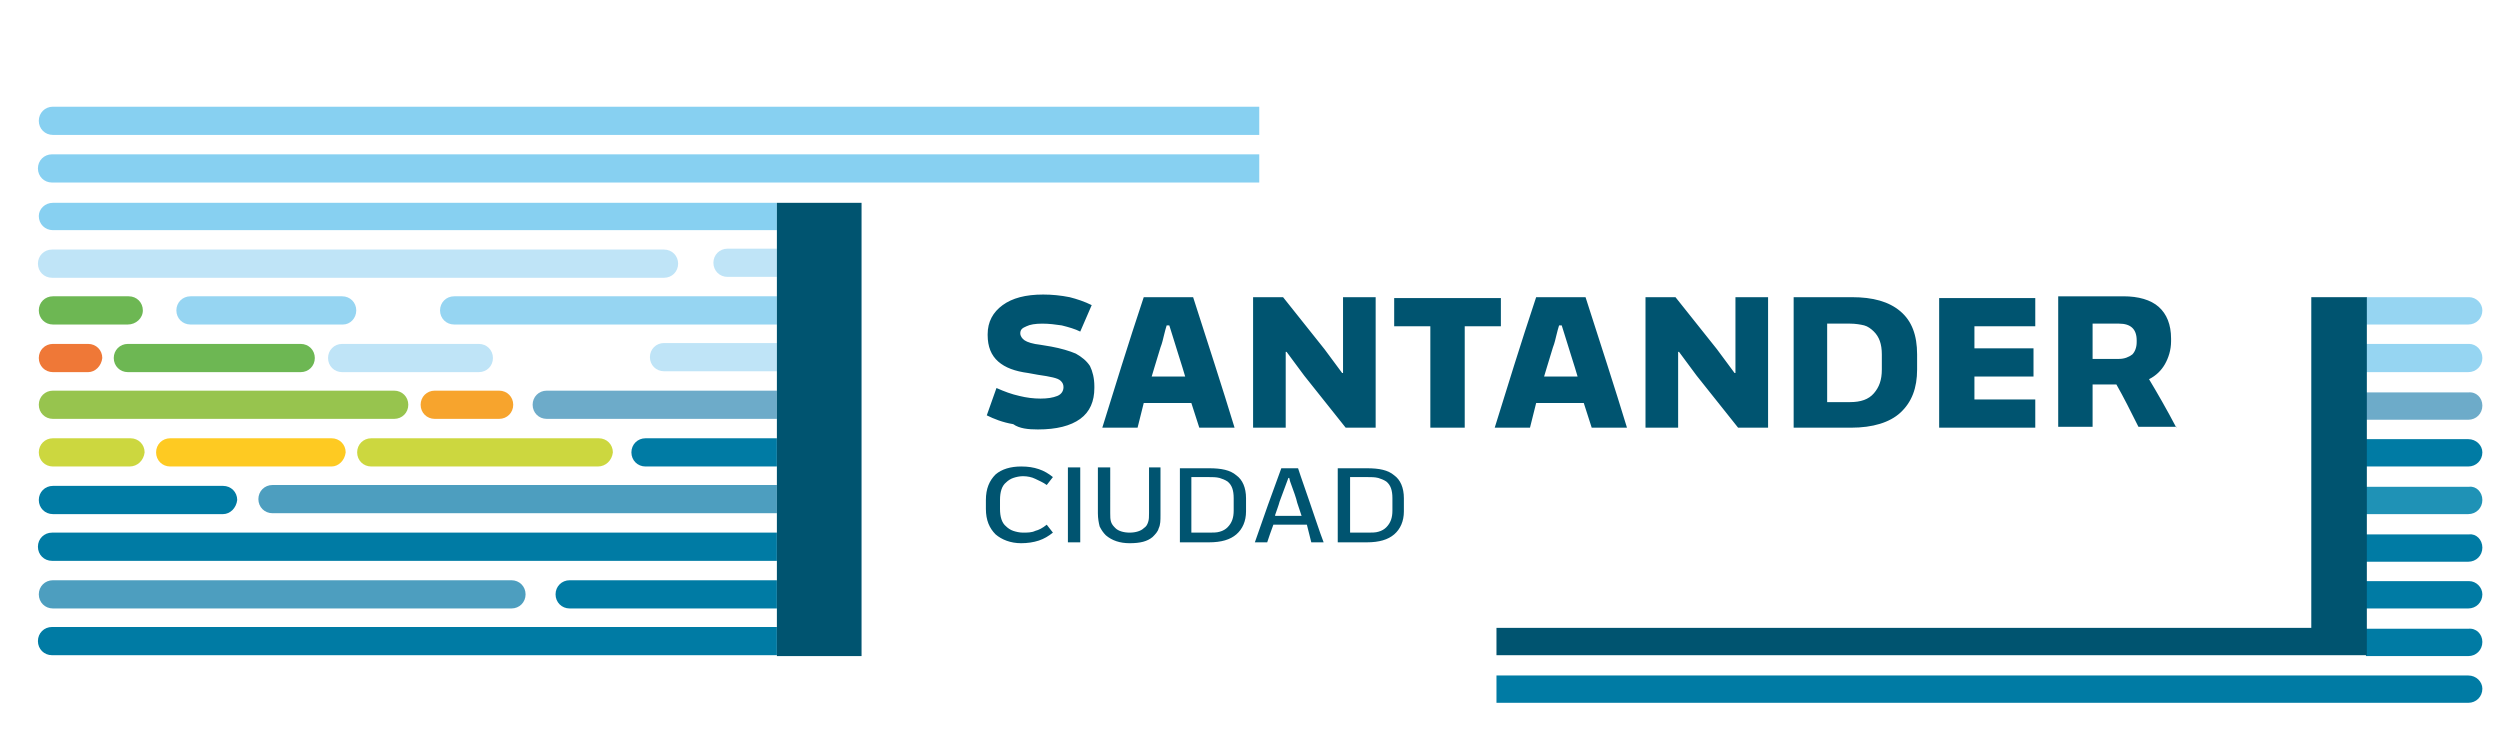 <?xml version="1.0" encoding="utf-8"?>
<!-- Generator: Adobe Illustrator 23.0.4, SVG Export Plug-In . SVG Version: 6.00 Build 0)  -->
<svg version="1.1" xmlns="http://www.w3.org/2000/svg" xmlns:xlink="http://www.w3.org/1999/xlink" x="0px" y="0px" width="283.5px"
	 height="85px" viewBox="0 0 283.5 85" style="enable-background:new 0 0 283.5 85;" xml:space="preserve">
<g id="Fondo">
</g>
<g id="Guías">
</g>
<g id="Primer_plano">
	<g>
		<path style="fill:#6DABC9;" d="M281.5,46c0,0.9-0.7,1.6-1.6,1.6h-11.6v-3.1h11.6C280.8,44.4,281.5,45.1,281.5,46"/>
		<path style="fill:#96D5F2;" d="M281.5,35.2c0,0.9-0.7,1.6-1.6,1.6h-11.6v-3.1H280C280.8,33.7,281.5,34.4,281.5,35.2"/>
		<path style="fill:#007BA4;" d="M281.5,51.3c0,0.9-0.7,1.6-1.6,1.6h-11.6v-3.1h11.6C280.8,49.8,281.5,50.5,281.5,51.3"/>
		<path style="fill:#96D5F2;" d="M281.5,40.6c0,0.9-0.7,1.6-1.6,1.6h-11.6V39H280C280.8,39,281.5,39.7,281.5,40.6"/>
		<path style="fill:#007BA4;" d="M281.5,62.1c0,0.9-0.7,1.6-1.6,1.6h-11.6v-3.1H280C280.8,60.5,281.5,61.2,281.5,62.1"/>
		<path style="fill:#1F92B6;" d="M281.5,56.7c0,0.9-0.7,1.6-1.6,1.6h-11.6v-3.1H280C280.8,55.1,281.5,55.8,281.5,56.7"/>
		<path style="fill:#007BA4;" d="M281.5,67.4c0,0.9-0.7,1.6-1.6,1.6h-11.6v-3.1H280C280.8,65.9,281.5,66.6,281.5,67.4"/>
		<path style="fill:#007BA4;" d="M281.5,72.8c0,0.9-0.7,1.6-1.6,1.6h-11.6v-3.1h11.6C280.8,71.2,281.5,71.9,281.5,72.8"/>
		<path style="fill:#4D9EBF;" d="M88.1,55.1v3.1H30.9c-0.9,0-1.6-0.7-1.6-1.6c0-0.9,0.7-1.6,1.6-1.6H88.1z"/>
		<path style="fill:#007BA4;" d="M25.3,58.3H6c-0.9,0-1.6-0.7-1.6-1.6c0-0.9,0.7-1.6,1.6-1.6h19.3c0.9,0,1.6,0.7,1.6,1.6
			C26.8,57.6,26.1,58.3,25.3,58.3"/>
		<path style="fill:#007BA4;" d="M88.1,65.9V69H64.6c-0.9,0-1.6-0.7-1.6-1.6c0-0.9,0.7-1.6,1.6-1.6H88.1z"/>
		<path style="fill:#007BA4;" d="M88.1,60.5v3.1H5.9c-0.9,0-1.6-0.7-1.6-1.6c0-0.9,0.7-1.6,1.6-1.6H88.1z"/>
		<path style="fill:#007BA4;" d="M88.1,71.2v3.1H5.9c-0.9,0-1.6-0.7-1.6-1.6c0-0.9,0.7-1.6,1.6-1.6H88.1z"/>
		<path style="fill:#007BA4;" d="M281.5,78.1c0,0.9-0.7,1.6-1.6,1.6H169.7v-3.1h110.2C280.8,76.6,281.5,77.3,281.5,78.1"/>
		<path style="fill:#4D9EBF;" d="M58,69H6c-0.9,0-1.6-0.7-1.6-1.6s0.7-1.6,1.6-1.6H58c0.9,0,1.6,0.7,1.6,1.6S58.9,69,58,69"/>
		<path style="fill:#6DB753;" d="M14.5,36.8H6c-0.9,0-1.6-0.7-1.6-1.6s0.7-1.6,1.6-1.6h8.6c0.9,0,1.6,0.7,1.6,1.6
			S15.4,36.8,14.5,36.8"/>
		<path style="fill:#6DB753;" d="M34.1,42.2H14.5c-0.9,0-1.6-0.7-1.6-1.6c0-0.9,0.7-1.6,1.6-1.6h19.6c0.9,0,1.6,0.7,1.6,1.6
			C35.7,41.5,35,42.2,34.1,42.2"/>
		<path style="fill:#EF7837;" d="M10,42.2h-4c-0.9,0-1.6-0.7-1.6-1.6c0-0.9,0.7-1.6,1.6-1.6h4c0.9,0,1.6,0.7,1.6,1.6
			C11.5,41.5,10.8,42.2,10,42.2"/>
		<path style="fill:#87D0F1;" d="M142.8,17.6v3.1H5.9c-0.9,0-1.6-0.7-1.6-1.6c0-0.9,0.7-1.6,1.6-1.6H142.8z"/>
		<path style="fill:#87D0F1;" d="M142.8,12.2v3.1H6c-0.9,0-1.6-0.7-1.6-1.6c0-0.9,0.7-1.6,1.6-1.6H142.8z"/>
		<path style="fill:#96D5F2;" d="M38.9,36.8H21.6c-0.9,0-1.6-0.7-1.6-1.6s0.7-1.6,1.6-1.6h17.2c0.9,0,1.6,0.7,1.6,1.6
			S39.7,36.8,38.9,36.8"/>
		<path style="fill:#96D5F2;" d="M88.1,33.7v3.1H51.5c-0.9,0-1.6-0.7-1.6-1.6c0-0.9,0.7-1.6,1.6-1.6H88.1z"/>
		<path style="fill:#BFE4F7;" d="M88.1,39v3.1H75.3c-0.9,0-1.6-0.7-1.6-1.6c0-0.9,0.7-1.6,1.6-1.6H88.1z"/>
		<path style="fill:#BFE4F7;" d="M54.3,42.2H38.8c-0.9,0-1.6-0.7-1.6-1.6c0-0.9,0.7-1.6,1.6-1.6h15.5c0.9,0,1.6,0.7,1.6,1.6
			C55.9,41.5,55.2,42.2,54.3,42.2"/>
		<path style="fill:#BFE4F7;" d="M88.1,28.3v3.1h-5.6c-0.9,0-1.6-0.7-1.6-1.6c0-0.9,0.7-1.6,1.6-1.6H88.1z"/>
		<path style="fill:#BFE4F7;" d="M75.3,31.5H5.9c-0.9,0-1.6-0.7-1.6-1.6c0-0.9,0.7-1.6,1.6-1.6h69.4c0.9,0,1.6,0.7,1.6,1.6
			C76.9,30.8,76.2,31.5,75.3,31.5"/>
		<path style="fill:#97C44E;" d="M44.7,47.5H6c-0.9,0-1.6-0.7-1.6-1.6s0.7-1.6,1.6-1.6h38.7c0.9,0,1.6,0.7,1.6,1.6
			S45.6,47.5,44.7,47.5"/>
		<path style="fill:#F7A42D;" d="M56.6,47.5h-7.3c-0.9,0-1.6-0.7-1.6-1.6s0.7-1.6,1.6-1.6h7.3c0.9,0,1.6,0.7,1.6,1.6
			S57.5,47.5,56.6,47.5"/>
		<path style="fill:#6DABC9;" d="M88.1,44.4v3.1H62c-0.9,0-1.6-0.7-1.6-1.6c0-0.9,0.7-1.6,1.6-1.6H88.1z"/>
		<path style="fill:#CCD73F;" d="M67.8,52.9H42.1c-0.9,0-1.6-0.7-1.6-1.6c0-0.9,0.7-1.6,1.6-1.6h25.8c0.9,0,1.6,0.7,1.6,1.6
			C69.4,52.2,68.7,52.9,67.8,52.9"/>
		<path style="fill:#FECA22;" d="M37.6,52.9H19.3c-0.9,0-1.6-0.7-1.6-1.6c0-0.9,0.7-1.6,1.6-1.6h18.3c0.9,0,1.6,0.7,1.6,1.6
			C39.1,52.2,38.4,52.9,37.6,52.9"/>
		<path style="fill:#CCD73F;" d="M14.7,52.9H6c-0.9,0-1.6-0.7-1.6-1.6c0-0.9,0.7-1.6,1.6-1.6h8.8c0.9,0,1.6,0.7,1.6,1.6
			C16.3,52.2,15.6,52.9,14.7,52.9"/>
		<path style="fill:#007BA4;" d="M88.1,52.9H73.2c-0.9,0-1.6-0.7-1.6-1.6c0-0.9,0.7-1.6,1.6-1.6h14.9L88.1,52.9z"/>
		<path style="fill:#87D0F1;" d="M88.1,23v3.1H6c-0.9,0-1.6-0.7-1.6-1.6C4.4,23.7,5.1,23,6,23H88.1z"/>
		<polygon style="fill:#005470;" points="268.4,74.3 268.4,33.7 262.1,33.7 262.1,71.2 169.7,71.2 169.7,74.3 268.4,74.3 
			268.4,74.3 		"/>
		<rect x="88.1" y="23" style="fill:#005470;" width="9.6" height="51.4"/>
		<path style="fill:#005470;" d="M115.8,61.6c0.7,0,1.4-0.1,2-0.3c0.6-0.2,1.1-0.5,1.6-0.9l-0.7-0.9c-0.5,0.4-0.9,0.6-1.3,0.7
			c-0.4,0.2-0.9,0.2-1.4,0.2c-0.4,0-0.8-0.1-1.1-0.2c-0.3-0.1-0.6-0.3-0.8-0.5c-0.5-0.4-0.7-1.1-0.7-2v-1c0-0.9,0.2-1.6,0.7-2
			c0.2-0.2,0.5-0.4,0.8-0.5c0.3-0.1,0.7-0.2,1.1-0.2c0.5,0,1,0.1,1.4,0.3c0.4,0.2,0.9,0.4,1.3,0.7l0.7-0.9c-0.5-0.4-1-0.7-1.6-0.9
			c-0.6-0.2-1.2-0.3-2-0.3c-1.2,0-2.2,0.3-2.9,0.9c-0.7,0.7-1.1,1.6-1.1,2.9v1c0,1.3,0.4,2.2,1.1,2.9
			C113.6,61.2,114.6,61.6,115.8,61.6 M121.1,61.5h1.4V53h-1.4V61.5z M128.1,61.6c1.2,0,2-0.2,2.6-0.7c0.3-0.3,0.6-0.6,0.7-1
			c0.2-0.4,0.2-0.9,0.2-1.5V53h-1.3v5.2c0,0.4,0,0.7-0.1,1c-0.1,0.3-0.2,0.5-0.5,0.7c-0.3,0.3-0.9,0.5-1.6,0.5
			c-0.7,0-1.3-0.2-1.6-0.5c-0.2-0.2-0.4-0.4-0.5-0.7c-0.1-0.3-0.1-0.6-0.1-1V53h-1.4v5.2c0,0.6,0.1,1.1,0.2,1.5
			c0.2,0.4,0.4,0.7,0.7,1C126.1,61.3,127,61.6,128.1,61.6 M133.8,61.5h3.3c1.4,0,2.4-0.3,3.1-0.9c0.7-0.6,1.1-1.5,1.1-2.6v-1.5
			c0-1.2-0.4-2.1-1.1-2.6c-0.7-0.6-1.7-0.8-3.1-0.8h-3.3V61.5z M135.1,60.4v-6.3h1.9c0.5,0,0.9,0,1.3,0.1c0.3,0.1,0.6,0.2,0.9,0.4
			c0.5,0.4,0.7,1,0.7,1.9v1.4c0,0.8-0.2,1.4-0.7,1.9c-0.2,0.2-0.5,0.4-0.9,0.5c-0.3,0.1-0.8,0.1-1.2,0.1H135.1z M148.7,61.5h1.4
			c-0.4-1-1.2-3.5-2.6-7.5l-0.3-0.9h-1.9c-1,2.7-2,5.5-3,8.4h1.4c0.2-0.6,0.4-1.2,0.7-2h3.8L148.7,61.5z M144.6,58.4
			c0.2-0.6,0.4-1.1,0.5-1.5l1-2.7h0.1l0.1,0.4c0.4,1.1,0.7,1.9,0.8,2.4l0.5,1.5H144.6z M151.7,61.5h3.3c1.4,0,2.4-0.3,3.1-0.9
			c0.7-0.6,1.1-1.5,1.1-2.6v-1.5c0-1.2-0.4-2.1-1.1-2.6c-0.7-0.6-1.7-0.8-3.1-0.8h-3.3V61.5z M153.1,60.4v-6.3h1.9
			c0.5,0,0.9,0,1.3,0.1c0.3,0.1,0.6,0.2,0.9,0.4c0.5,0.4,0.7,1,0.7,1.9v1.4c0,0.8-0.2,1.4-0.7,1.9c-0.2,0.2-0.5,0.4-0.9,0.5
			c-0.3,0.1-0.8,0.1-1.2,0.1H153.1z"/>
		<path style="fill:#005470;" d="M117.7,48.7c2.1,0,3.7-0.4,4.8-1.2c1.1-0.8,1.6-2,1.6-3.5v-0.2c0-0.9-0.2-1.7-0.5-2.3
			c-0.4-0.6-0.9-1-1.6-1.4c-0.7-0.3-1.7-0.6-2.8-0.8l-1.2-0.2c-0.9-0.1-1.5-0.3-1.8-0.5c-0.3-0.2-0.5-0.5-0.5-0.8v0
			c0-0.4,0.2-0.6,0.7-0.8c0.4-0.2,1-0.3,1.8-0.3c0.8,0,1.5,0.1,2.2,0.2c0.8,0.2,1.5,0.4,2.1,0.7l1.3-3c-0.8-0.4-1.7-0.7-2.5-0.9
			c-1-0.2-2-0.3-3-0.3c-2,0-3.5,0.4-4.6,1.2c-1.1,0.8-1.7,1.9-1.7,3.3v0.1c0,1.3,0.4,2.3,1.2,3c0.8,0.7,1.9,1.1,3.4,1.3l1.1,0.2
			c0.7,0.1,1.3,0.2,1.7,0.3c0.4,0.1,0.7,0.2,0.9,0.4c0.2,0.2,0.3,0.4,0.3,0.7v0c0,0.4-0.2,0.8-0.7,1c-0.5,0.2-1.1,0.3-1.9,0.3
			c-0.8,0-1.6-0.1-2.4-0.3c-0.9-0.2-1.7-0.5-2.6-0.9l-1.1,3.1c0.8,0.4,1.8,0.8,3,1C115.6,48.6,116.6,48.7,117.7,48.7 M136,48.5h4
			c-1.4-4.6-3-9.5-4.7-14.8h-5.6c-1.8,5.4-3.3,10.3-4.7,14.8h4l0.7-2.8h5.4L136,48.5z M130.6,42.7l0.3-1l0.7-2.3
			c0.2-0.5,0.3-1,0.4-1.4c0.1-0.4,0.2-0.8,0.3-1.1h0.3l0.5,1.6c0.3,0.9,0.6,2,1,3.2l0.3,1H130.6z M142.1,48.5h3.7v-5.7
			c0-1.4,0-2.4,0-2.9h0.1c0.5,0.7,1.2,1.6,2,2.7l4.7,5.9h3.4V33.7h-3.7v5.7c0,1.4,0,2.4,0,2.9h-0.1c-0.5-0.7-1.2-1.6-2-2.7l-4.7-5.9
			h-3.4V48.5z M162.2,48.5h3.9V37h4.1v-3.2h-12.1V37h4.1V48.5z M180.5,48.5h4c-1.4-4.6-3-9.5-4.7-14.8h-5.6
			c-1.8,5.4-3.3,10.3-4.7,14.8h4l0.7-2.8h5.4L180.5,48.5z M175.1,42.7l0.3-1l0.7-2.3c0.2-0.5,0.3-1,0.4-1.4c0.1-0.4,0.2-0.8,0.3-1.1
			h0.3l0.5,1.6c0.3,0.9,0.6,2,1,3.2l0.3,1H175.1z M186.6,48.5h3.7v-5.7c0-1.4,0-2.4,0-2.9h0.1c0.5,0.7,1.2,1.6,2,2.7l4.7,5.9h3.4
			V33.7h-3.7v5.7c0,1.4,0,2.4,0,2.9h-0.1c-0.5-0.7-1.2-1.6-2-2.7l-4.7-5.9h-3.4V48.5z M203.3,48.5h6.6c2.5,0,4.4-0.6,5.6-1.7
			c1.3-1.2,1.9-2.8,1.9-4.9v-1.7c0-2.2-0.6-3.8-1.9-4.9c-1.3-1.1-3.1-1.6-5.5-1.6h-6.6V48.5z M207.2,45.5v-8.8h2.6
			c0.6,0,1.2,0.1,1.6,0.2c0.4,0.1,0.8,0.4,1.1,0.7c0.6,0.6,0.9,1.4,0.9,2.6v1.7c0,1.2-0.3,2-0.9,2.7c-0.6,0.7-1.5,1-2.7,1H207.2z
			 M219.9,48.5h10.9v-3.2h-6.9v-2.6h6.7v-3.2h-6.7V37h6.9v-3.2h-10.9V48.5z M246.8,48.5c-1.1-2.1-2.2-4-3.1-5.5
			c0.8-0.4,1.4-1,1.8-1.7c0.4-0.7,0.7-1.6,0.7-2.6v-0.3c0-1.6-0.5-2.8-1.4-3.6c-0.9-0.8-2.3-1.2-4-1.2h-7.4v14.8h3.9v-4.8h2.7
			c0.8,1.4,1.6,3,2.5,4.8H246.8z M237.3,36.7h3c1.3,0,2,0.6,2,1.9v0.2c0,0.6-0.2,1.1-0.5,1.4c-0.4,0.3-0.9,0.5-1.5,0.5h-3V36.7z"/>
	</g>
</g>
</svg>
